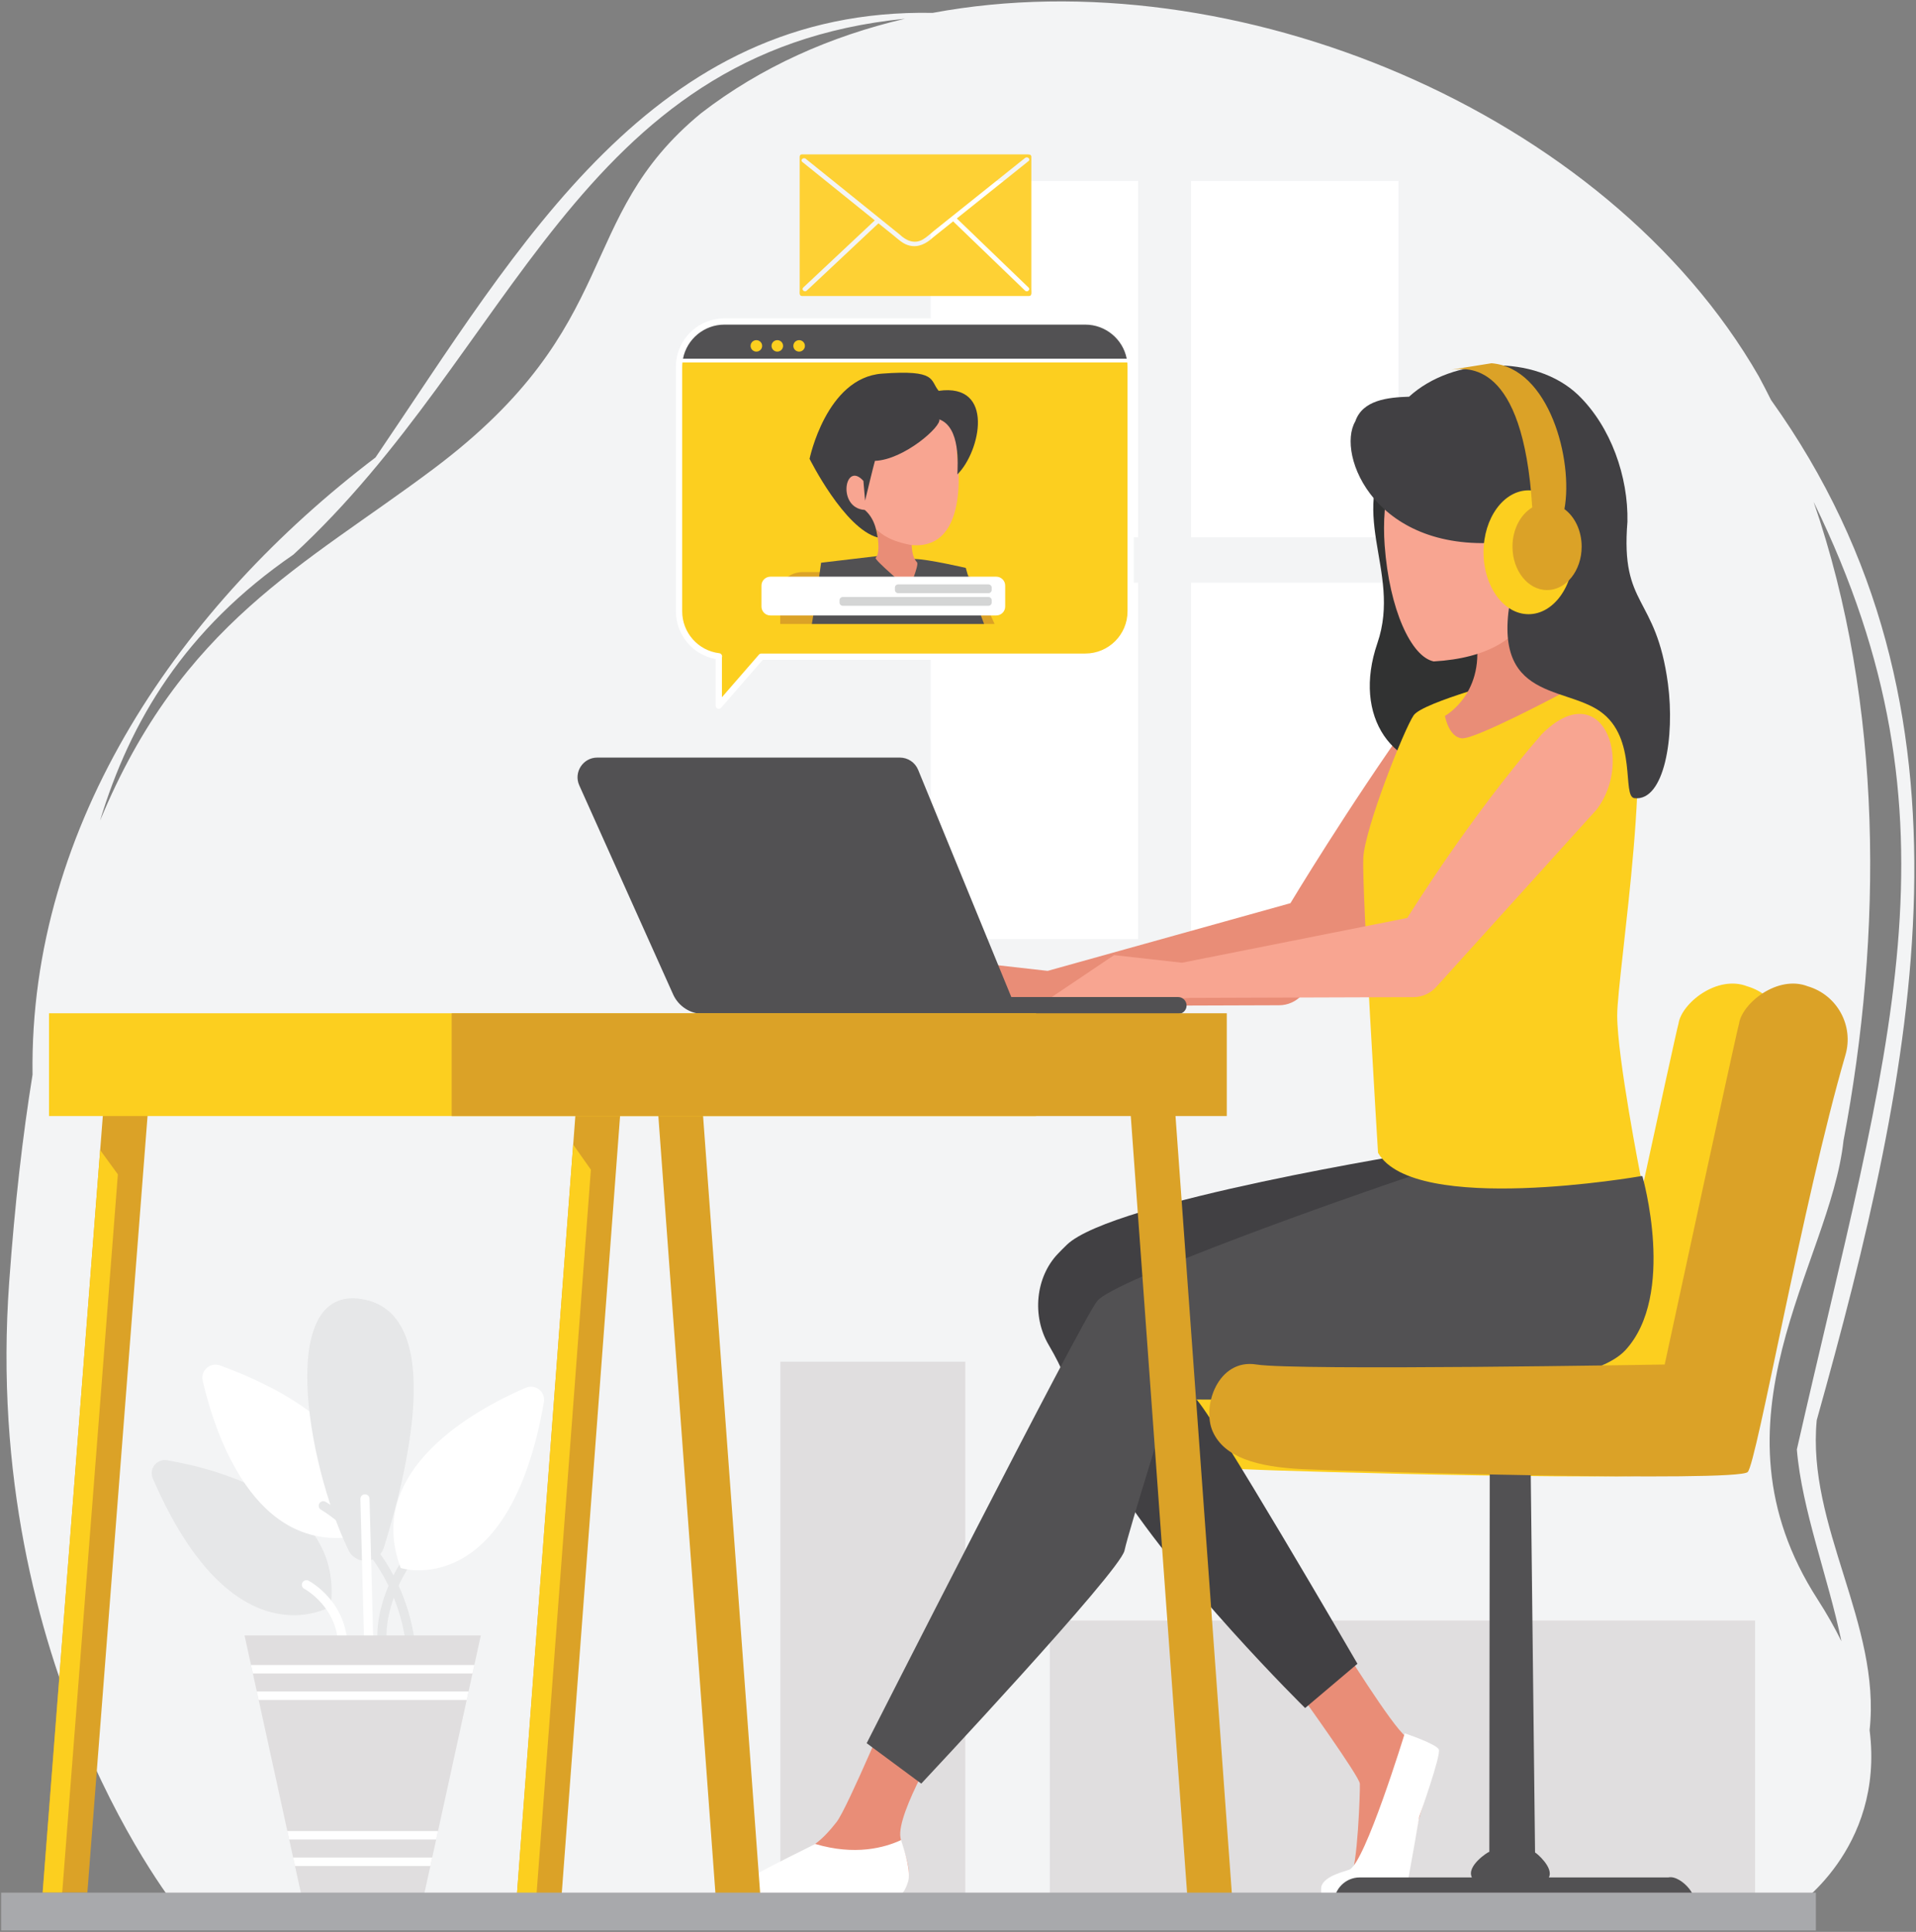 <?xml version="1.0" encoding="UTF-8" standalone="no"?>
<svg
   width="595.041"
   height="600"
   viewBox="0 0 595.041 600"
   version="1.1"
   xml:space="preserve"
   style="clip-rule:evenodd;fill-rule:evenodd;stroke-linejoin:round;stroke-miterlimit:2"
   id="svg260"
   sodipodi:docname="hero-6.svg"
   inkscape:version="1.1.1 (3bf5ae0d25, 2021-09-20)"
   xmlns:inkscape="http://www.inkscape.org/namespaces/inkscape"
   xmlns:sodipodi="http://sodipodi.sourceforge.net/DTD/sodipodi-0.dtd"
   xmlns="http://www.w3.org/2000/svg"
   xmlns:svg="http://www.w3.org/2000/svg"><rect x="0" y="0" width="595.041" height="600" fill="#808080" stroke="none"/><defs
   id="defs264" /><sodipodi:namedview
   id="namedview262"
   pagecolor="#ffffff"
   bordercolor="#666666"
   borderopacity="1.0"
   inkscape:pageshadow="2"
   inkscape:pageopacity="0.0"
   inkscape:pagecheckerboard="0"
   showgrid="false"
   fit-margin-top="0"
   fit-margin-left="0"
   fit-margin-right="0"
   fit-margin-bottom="0"
   inkscape:zoom="0.69333333"
   inkscape:cx="111.77885"
   inkscape:cy="281.97115"
   inkscape:window-width="1920"
   inkscape:window-height="1017"
   inkscape:window-x="-8"
   inkscape:window-y="-8"
   inkscape:window-maximized="1"
   inkscape:current-layer="svg260" />
    <g
   transform="matrix(-0.177,0,0,0.177,279.79,262.85)"
   id="g258">
        <g
   transform="translate(-4166.67,-4166.67)"
   id="g256">
            <g
   transform="scale(4.167)"
   id="g254">
                <g
   transform="translate(338.993,-423.55)"
   id="g4">
                    <path
   d="m 857.758,1264.54 c -80.932,-60.7 -58.652,-105.36 -112.711,-149.79 -25.144,-19.42 -54.419,-32.43 -85.841,-39.77 138.369,13.75 164.619,140.06 257.535,225.66 45.767,31.48 68.743,70.2 81.419,112.06 -34.496,-83.26 -86.184,-107.5 -140.402,-148.16 z m -582.834,476.05 c -3.922,6.09 -7.228,11.96 -10.021,17.62 5.651,-27.09 16.641,-55.29 18.77,-80.75 -38.215,-168.54 -72.754,-264.65 -7.046,-399.07 -29.412,85.14 -29.125,182 -12.595,269.02 5.599,52.08 59.638,117.5 10.892,193.18 z M 1036.4,1606.95 c -2.35,-32.72 -5.67,-61.63 -9.83,-87.33 1.5,-106 -63.174,-198.2 -144.411,-259.89 -60.77,-89.42 -116.864,-189.48 -234.595,-187.21 -126.717,-23.62 -283.624,41.34 -347.836,153 -1.787,3.31 -3.511,6.65 -5.186,10.01 -93.342,130.38 -60.818,280.89 -19.245,429.57 4.269,44.6 -27.141,85.96 -22.261,130.56 -6.386,50.43 32.27,75.25 32.27,75.25 l 679.231,1.28 c 0,0 83.633,-101.97 71.863,-265.24 z"
   style="fill:#f3f4f5;fill-rule:nonzero"
   id="path2" />
                </g>
                <g
   transform="translate(338.993,-423.55)"
   id="g8">
                    <rect
   x="633.819"
   y="1640.49"
   width="77.86"
   height="225.79"
   style="fill:#e0dedf;fill-rule:nonzero"
   id="rect6" />
                </g>
                <g
   transform="translate(338.993,-423.55)"
   id="g12">
                    <rect
   x="301.249"
   y="1749.49"
   width="296.978"
   height="119.02"
   style="fill:#e0dedf;fill-rule:nonzero"
   id="rect10" />
                </g>
                <g
   transform="translate(338.993,-423.55)"
   id="g16">
                    <rect
   x="451.406"
   y="1312.49"
   width="87.348"
   height="150.03"
   style="fill:#ffffff;fill-rule:nonzero"
   id="rect14" />
                </g>
                <g
   transform="translate(338.993,-423.55)"
   id="g20">
                    <rect
   x="451.406"
   y="1143.3"
   width="87.348"
   height="150.04"
   style="fill:#ffffff;fill-rule:nonzero"
   id="rect18" />
                </g>
                <g
   transform="translate(338.993,-423.55)"
   id="g24">
                    <rect
   x="561.051"
   y="1312.49"
   width="87.348"
   height="150.03"
   style="fill:#ffffff;fill-rule:nonzero"
   id="rect22" />
                </g>
                <g
   transform="translate(338.993,-423.55)"
   id="g28">
                    <rect
   x="561.051"
   y="1143.3"
   width="87.348"
   height="150.04"
   style="fill:#ffffff;fill-rule:nonzero"
   id="rect26" />
                </g>
                <g
   transform="translate(338.993,-423.55)"
   id="g32">
                    <path
   d="m 901.055,1743.59 c 0,0 40.943,24.65 74.874,-53.93 1.749,-4.05 -1.678,-8.43 -6.028,-7.68 -22.225,3.87 -74.449,17.67 -68.846,61.61 z"
   style="fill:#e6e7e8;fill-rule:nonzero"
   id="path30" />
                </g>
                <g
   transform="translate(338.993,-423.55)"
   id="g36">
                    <path
   d="m 889.653,1713.9 c 0,0 -22.387,-42.22 57.925,-71.82 4.142,-1.53 8.331,2.13 7.339,6.43 -5.066,21.98 -21.69,73.38 -65.264,65.39 z"
   style="fill:#ffffff;fill-rule:nonzero"
   id="path34" />
                </g>
                <g
   transform="translate(338.993,-423.55)"
   id="g40">
                    <path
   d="m 905.8,1700.17 c -0.545,-0.92 -1.741,-1.21 -2.655,-0.66 -2.347,1.38 -17.965,11.11 -28.537,30.91 -1.925,-3.76 -3.553,-6.1 -3.727,-6.34 -0.614,-0.87 -1.817,-1.08 -2.686,-0.47 -0.87,0.61 -1.078,1.82 -0.465,2.69 0.05,0.07 2.341,3.36 4.697,8.52 -3.038,6.62 -5.462,14.22 -6.715,22.87 -0.152,1.06 0.578,2.04 1.632,2.19 0.094,0.01 0.187,0.02 0.279,0.02 0.942,0 1.767,-0.69 1.906,-1.65 0.931,-6.44 2.59,-12.58 4.937,-18.41 1.876,5.23 3.334,11.52 3.027,18.04 -0.051,1.06 0.771,1.97 1.835,2.02 h 0.092 c 1.023,0 1.875,-0.81 1.924,-1.84 0.414,-8.78 -2.031,-17.03 -4.663,-23.21 3.168,-6.5 7.248,-12.58 12.246,-18.19 7.676,-8.62 14.82,-13.03 16.174,-13.83 l 0.041,-0.03 c 0.914,-0.54 1.203,-1.72 0.658,-2.63 z"
   style="fill:#e6e7e8;fill-rule:nonzero"
   id="path38" />
                </g>
                <g
   transform="translate(338.993,-423.55)"
   id="g44">
                    <path
   d="m 893.548,1719.85 c -3.171,6.55 -12.74,5.83 -14.917,-1.12 -9.712,-31.01 -25.986,-96.75 7.71,-104.29 37.805,-8.46 25.138,68.31 7.207,105.41 z"
   style="fill:#e6e7e8;fill-rule:nonzero"
   id="path42" />
                </g>
                <g
   transform="translate(338.993,-423.55)"
   id="g48">
                    <path
   d="m 884.959,1762.72 h -0.052 c -1.064,-0.03 -1.905,-0.92 -1.876,-1.98 l 1.642,-62.52 c 0.028,-1.06 0.908,-1.9 1.978,-1.88 1.064,0.03 1.904,0.92 1.876,1.98 l -1.642,62.52 c -0.027,1.05 -0.885,1.88 -1.926,1.88 z"
   style="fill:#ffffff;fill-rule:nonzero"
   id="path46" />
                </g>
                <g
   transform="translate(338.993,-423.55)"
   id="g52">
                    <path
   d="m 871.549,1727.37 c 0,0 -45.547,14.47 -60.314,-69.84 -0.762,-4.35 3.589,-7.81 7.644,-6.07 20.722,8.92 68.317,34.46 52.67,75.91 z"
   style="fill:#ffffff;fill-rule:nonzero"
   id="path50" />
                </g>
                <g
   transform="translate(338.993,-423.55)"
   id="g56">
                    <path
   d="m 895.873,1763.72 c -1.048,0 -1.907,-0.84 -1.926,-1.89 -0.368,-20.07 15.712,-28.76 16.396,-29.12 0.944,-0.49 2.109,-0.13 2.604,0.81 0.495,0.94 0.134,2.11 -0.804,2.6 -0.038,0.02 -3.755,2.02 -7.361,6.2 -4.767,5.52 -7.116,12.06 -6.98,19.43 0.019,1.07 -0.828,1.95 -1.893,1.97 z"
   style="fill:#ffffff;fill-rule:nonzero"
   id="path54" />
                </g>
                <g
   transform="translate(338.993,-423.55)"
   id="g60">
                    <path
   d="m 937.301,1755.77 c -7.346,33.68 -17.527,80.13 -24.898,113.79 h -49.681 c -7.369,-33.66 -17.568,-80.11 -24.905,-113.79 z"
   style="fill:#e0dedf;fill-rule:nonzero"
   id="path58" />
                </g>
                <g
   transform="translate(338.993,-423.55)"
   id="g64">
                    <path
   d="m 840.532,1768.21 0.781,3.58 h 92.489 l 0.781,-3.58 z"
   style="fill:#ffffff;fill-rule:nonzero"
   id="path62" />
                </g>
                <g
   transform="translate(338.993,-423.55)"
   id="g68">
                    <path
   d="m 843.291,1780.85 0.456,2.09 h 87.621 l 0.457,-2.09 0.323,-1.49 h -89.181 z"
   style="fill:#ffffff;fill-rule:nonzero"
   id="path66" />
                </g>
                <g
   transform="translate(338.993,-423.55)"
   id="g72">
                    <path
   d="m 856.618,1841.7 h 61.886 l 0.785,-3.58 h -63.456 z"
   style="fill:#ffffff;fill-rule:nonzero"
   id="path70" />
                </g>
                <g
   transform="translate(338.993,-423.55)"
   id="g76">
                    <path
   d="m 859.063,1852.85 h 56.999 l 0.785,-3.58 h -58.572 z"
   style="fill:#ffffff;fill-rule:nonzero"
   id="path74" />
                </g>
                <g
   transform="translate(338.993,-423.55)"
   id="g80">
                    <path
   d="m 364.825,1641.68 c 0,0 155.622,2.66 171.846,0 16.224,-2.66 23.246,17.68 18.403,28.33 -4.843,10.65 -18.161,14.77 -37.777,15.74 -19.613,0.97 -182.822,5.57 -187.423,1.21 -3.758,-3.56 -23.164,-113.77 -41.166,-175.63 -3.598,-12.36 3.499,-25.28 15.854,-28.91 12.686,-4.95 27.696,7.17 28.942,15.7 1.204,3.97 31.321,143.56 31.321,143.56 z"
   style="fill:#fccf1f;fill-rule:nonzero"
   id="path78" />
                </g>
                <g
   transform="translate(338.993,-423.55)"
   id="g84">
                    <path
   d="m 599.134,1475.92 -102.217,-28.5 c 0,0 -24.211,-40.33 -51.917,-79.14 -15.098,-10.31 -38.085,5.26 -23.997,33.44 14.089,28.18 71.119,84.43 71.119,84.43 2.441,2.7 5.905,4.24 9.544,4.25 l 93.932,0.31 52.148,2.64 -20.005,-20.65 z"
   style="fill:#e98d77;fill-rule:nonzero"
   id="path82" />
                </g>
                <g
   transform="translate(338.993,-423.55)"
   id="g88">
                    <path
   d="m 417.472,1248.37 34.675,4.3 c 22.817,29.6 -2.504,54.23 8.157,85.28 10.662,31.05 -6.43,55.1 -34.851,52.65 -86.016,-7.42 -26.479,-131.55 -7.981,-142.23 z"
   style="fill:#313232;fill-rule:nonzero"
   id="path86" />
                </g>
                <g
   transform="translate(338.993,-423.55)"
   id="g92">
                    <path
   d="m 492.835,1780.41 c 0,0 -24.988,34.73 -25.152,37.75 -0.166,3.02 0.992,36 3.964,39.02 2.972,3.03 11.702,5.17 8.895,8.57 -2.121,2.57 -18.44,2.02 -29.256,1.33 -3.157,-0.2 -7.116,-29.4 -8.367,-33.69 -1.816,-6.24 -6.232,-20.27 -4.582,-24.62 0.805,-2.12 4.654,-6.47 10.077,-10.53 5.705,-4.27 27.524,-39.46 27.524,-39.46 z"
   style="fill:#e98d77;fill-rule:nonzero"
   id="path90" />
                </g>
                <g
   transform="translate(338.993,-423.55)"
   id="g96">
                    <path
   d="m 448.768,1796.99 c 0,0 16.779,54.76 23.346,57.4 1.744,0.71 10.113,2.49 11.691,6.78 0.475,1.29 0,5.6 0,5.6 h -34.973 c 0,0 -4.424,-24.12 -6.172,-34.72 0,0 -9.258,-25.91 -8.229,-28.26 1.028,-2.35 14.337,-6.8 14.337,-6.8 z"
   style="fill:#ffffff;fill-rule:nonzero"
   id="path94" />
                </g>
                <g
   transform="translate(338.993,-423.55)"
   id="g100">
                    <path
   d="m 642.509,1797.09 c 0,0 20.406,33.3 18.61,43.83 -0.961,5.64 -5.242,13.03 -2.785,18.33 2.456,5.31 5.263,6.64 5.263,6.64 l 63.653,1.19 c 3.468,0.06 1.177,-2.52 -1.619,-4.9 -4.576,-3.89 -8.269,-6.46 -22.886,-14.64 -0.954,-0.54 -4.425,-3.09 -5.677,-3.97 -3.173,-2.24 -6.36,-5.77 -9.104,-9.31 -4.571,-5.88 -24.669,-53.85 -24.669,-53.85 z"
   style="fill:#e98d77;fill-rule:nonzero"
   id="path98" />
                </g>
                <g
   transform="translate(338.993,-423.55)"
   id="g104">
                    <path
   d="m 697.06,1843.56 c -16.834,5 -29.278,1.6 -36.239,-1.65 -1.796,5.89 -4.175,13.27 -2.913,17.53 1.545,5.21 3.746,6.39 5.689,6.45 15.377,0.47 56.325,1.1 68.049,1.28 1.638,0.03 2.541,-2.19 1.488,-3.64 -2.907,-4.02 -34.82,-19.08 -36.074,-19.97 z"
   style="fill:#ffffff;fill-rule:nonzero"
   id="path102" />
                </g>
                <g
   transform="translate(338.993,-423.55)"
   id="g108">
                    <path
   d="m 568.699,1617.16 c 0,0 -25.267,33.42 -31.711,38.72 -6.445,5.29 -68.292,111.81 -68.292,111.81 l 22.033,18.64 c 0,0 55.274,-54.39 81.233,-97.12 21.95,-36.13 13.865,-33.84 26.772,-55.83 7.106,-12.11 5.495,-28.48 -3.876,-38.3 -1.165,-1.23 -2.431,-2.5 -3.808,-3.83 -19.106,-18.46 -150.069,-39.23 -150.069,-39.23 l -83.766,9.51 c 0,0 68.44,55.63 70.994,57.11 2.555,1.48 94.512,17.02 96.428,17.02 1.915,0 44.062,-18.5 44.062,-18.5 z"
   style="fill:#414043;fill-rule:nonzero"
   id="path106" />
                </g>
                <g
   transform="translate(338.993,-423.55)"
   id="g112">
                    <path
   d="m 348.705,1562.38 c 0,0 -14.368,49.96 7.184,73.28 21.552,23.32 149.59,20.73 191.737,20.73 0,0 17.242,54.77 19.158,63.65 1.915,8.89 85.571,98.12 85.571,98.12 l 22.989,-17.02 c 0,0 -90.041,-177.32 -97.066,-186.21 -7.025,-8.88 -107.283,-44.41 -132.188,-52.55 -24.905,-8.14 -97.385,0 -97.385,0 z"
   style="fill:#525153;fill-rule:nonzero"
   id="path110" />
                </g>
                <g
   transform="translate(338.993,-423.55)"
   id="g116">
                    <path
   d="m 402.103,1352.51 c 0,0 -31.483,-6.22 -45.85,5.78 -14.367,12.01 3.078,118.72 3.063,136.41 -0.014,17.7 -9.864,67.68 -9.864,67.68 0,0 95.421,16.7 110.578,-9.86 0,0 6.848,-111.38 6.206,-124.11 -0.641,-12.72 -17.325,-54.55 -21.236,-60.13 -3.911,-5.57 -42.897,-15.77 -42.897,-15.77 z"
   style="fill:#fccf1f;fill-rule:nonzero"
   id="path114" />
                </g>
                <g
   transform="translate(338.993,-423.55)"
   id="g120">
                    <path
   d="m 542.562,1472.49 -94.864,-18.86 c 0,0 -25.814,-41.93 -56.594,-77.37 -24.973,-24.96 -39.062,10.63 -23.216,31.62 l 67.662,74.84 c 2.44,2.7 5.905,4.24 9.544,4.26 l 93.931,0.31 65.375,4.36 -33.232,-22.37 z"
   style="fill:#f8a591;fill-rule:nonzero"
   id="path118" />
                </g>
                <g
   transform="translate(338.993,-423.55)"
   id="g124">
                    <path
   d="m 398.642,1305.61 c 1.322,53.69 -15.87,53.52 -15.87,53.52 0,0 36.364,19.36 41.939,18.86 5.576,-0.5 7.143,-9.45 7.143,-9.45 0,0 -17.719,-9.66 -12.784,-34.74 z"
   style="fill:#e98d77;fill-rule:nonzero"
   id="path122" />
                </g>
                <g
   transform="translate(338.993,-423.55)"
   id="g128">
                    <path
   d="m 389.701,1269.18 c -4.722,42.83 1.084,73.77 46.875,76.43 9.448,-1.92 18.701,-21.81 20.664,-48.95 1.368,-18.93 -2.316,-40.24 -18.766,-58.07 -18.029,-19.55 -46.551,10.44 -48.773,30.59 z"
   style="fill:#f8a591;fill-rule:nonzero"
   id="path126" />
                </g>
                <g
   transform="translate(338.993,-423.55)"
   id="g132">
                    <path
   d="m 337.954,1355 c 5.017,-37.63 20.021,-31.88 17.054,-68.21 -0.402,-18.77 6.888,-39.99 20.763,-53.39 18.166,-17.32 52.832,-16.09 71.186,0.74 8.951,0.28 19.572,1.37 22.651,10.41 8.175,13.89 -8.563,56.32 -63.235,50.75 -2.437,-1.05 -2.782,-4.64 -4.816,-6.4 -5.042,-3.62 -9.827,2.85 -10.132,7.74 -1.015,5.78 4.709,21.86 11.442,16.1 12.204,49.68 -20.576,42.69 -36.442,53.97 -15.866,11.28 -8.911,35.87 -14.383,36.49 -12.605,1.43 -17.055,-25.95 -14.088,-48.2 z"
   style="fill:#414043;fill-rule:nonzero"
   id="path130" />
                </g>
                <g
   transform="translate(338.993,-423.55)"
   id="g136">
                    <path
   d="m 415.612,1299.65 c 0,14.4 -8.493,26.08 -18.969,26.08 -10.476,0 -18.968,-11.68 -18.968,-26.08 0,-14.41 8.492,-26.08 18.968,-26.08 10.476,0 18.969,11.67 18.969,26.08 z"
   style="fill:#fccf1f;fill-rule:nonzero"
   id="path134" />
                </g>
                <g
   transform="translate(338.993,-423.55)"
   id="g140">
                    <path
   d="m 412.225,1220.05 c -24.389,2.03 -34.484,40.96 -30.681,61.42 -4.335,3.17 -7.256,9.05 -7.256,15.81 0,10.1 6.521,18.29 14.565,18.29 8.043,0 14.564,-8.19 14.564,-18.29 0,-7.3 -3.406,-13.57 -8.323,-16.51 3.882,-62.27 27.429,-58.72 34.066,-58.01 z"
   style="fill:#dba227;fill-rule:nonzero"
   id="path138" />
                </g>
                <g
   transform="translate(338.993,-423.55)"
   id="g144">
                    <path
   d="m 337.791,1857.67 h 50.304 c -2.181,-4.09 5.363,-10.46 5.814,-10.49 l 2.14,-188.03 16.917,3.17 0.193,184.55 c 0.49,-0.01 9.779,5.96 7.341,10.8 h 47.265 c 5.986,0 10.839,4.92 10.839,11 0.389,5.48 -147.859,0.09 -149.762,1.93 -6.275,-3 3.513,-14.22 8.949,-12.93 z"
   style="fill:#525153;fill-rule:nonzero"
   id="path142" />
                </g>
                <g
   transform="translate(338.993,-423.55)"
   id="g148">
                    <path
   d="m 339.327,1641.68 c 0,0 155.622,2.66 171.846,0 16.224,-2.66 23.247,17.68 18.404,28.33 -4.843,10.65 -18.161,14.77 -37.776,15.74 -19.614,0.97 -182.823,5.57 -187.425,1.21 -3.757,-3.56 -23.163,-113.77 -41.166,-175.63 -3.597,-12.36 3.499,-25.28 15.854,-28.91 12.686,-4.95 27.697,7.17 28.943,15.7 1.204,3.97 31.32,143.56 31.32,143.56 z"
   style="fill:#dba227;fill-rule:nonzero"
   id="path146" />
                </g>
                <g
   transform="translate(338.993,-423.55)"
   id="g152">
                    <path
   d="M 788.777,1386.1 H 661.36 c -3.37,0 -6.407,2.04 -7.687,5.16 l -39.232,95.68 h -70.246 c -1.964,0 -3.556,1.6 -3.556,3.56 0,1.96 1.592,3.55 3.556,3.55 h 199.926 c 5.496,0 10.481,-3.22 12.731,-8.24 l 39.504,-88 c 2.468,-5.5 -1.553,-11.71 -7.579,-11.71 z"
   style="fill:#525153;fill-rule:nonzero"
   id="path150" />
                </g>
                <g
   transform="translate(338.993,-423.55)"
   id="g156">
                    <path
   d="m 539.865,1872.01 h -18.834 l 25.159,-347.2 h 18.834 z"
   style="fill:#dba227;fill-rule:nonzero"
   id="path154" />
                </g>
                <g
   transform="translate(338.993,-423.55)"
   id="g160">
                    <path
   d="M 823.144,1872.01 H 804.31 l -26.047,-347.2 h 18.834 z"
   style="fill:#dba227;fill-rule:nonzero"
   id="path158" />
                </g>
                <g
   transform="translate(338.993,-423.55)"
   id="g164">
                    <path
   d="m 738.803,1867.39 h -18.835 l 25.159,-342.58 h 18.835 z"
   style="fill:#dba227;fill-rule:nonzero"
   id="path162" />
                </g>
                <g
   transform="translate(338.993,-423.55)"
   id="g168">
                    <path
   d="m 1022.32,1864.06 h -18.83 l -26.052,-336.18 h 18.834 z"
   style="fill:#dba227;fill-rule:nonzero"
   id="path166" />
                </g>
                <g
   transform="translate(338.993,-423.55)"
   id="g172">
                    <path
   d="m 791.47,1559.64 23.434,312.37 h 8.24 l -24.226,-322.93 z"
   style="fill:#fccf1f;fill-rule:nonzero"
   id="path170" />
                </g>
                <g
   transform="translate(338.993,-423.55)"
   id="g176">
                    <path
   d="m 990.645,1561.6 23.435,302.46 h 8.24 l -24.227,-312.68 z"
   style="fill:#fccf1f;fill-rule:nonzero"
   id="path174" />
                </g>
                <g
   transform="translate(338.993,-423.55)"
   id="g180">
                    <rect
   x="604.03"
   y="1493.77"
   width="415.61"
   height="43.28"
   style="fill:#fccf1f;fill-rule:nonzero"
   id="rect178" />
                </g>
                <g
   transform="translate(338.993,-423.55)"
   id="g184">
                    <rect
   x="523.714"
   y="1493.77"
   width="326.366"
   height="43.28"
   style="fill:#dba227;fill-rule:nonzero"
   id="rect182" />
                </g>
                <g
   transform="matrix(1.535,0,0,1.377,138.177,-1176.49)"
   id="g188">
                    <path
   d="m 527.333,1370.04 c 3.291,2.93 6.582,5.86 9.873,8.8 5,4.45 10.001,8.91 15.002,13.37 1.012,0.9 2,1.99 3.135,2.74 2.388,1.54 4.641,0.35 6.389,-1.5 8.54,-7.65 17.025,-15.35 25.578,-22.98 0.064,-0.06 0.128,-0.12 0.191,-0.18 0.645,-0.57 1.603,0.38 0.955,0.96 -6.633,5.96 -13.265,11.92 -19.897,17.88 6.544,6.84 13.087,13.69 19.63,20.54 0.601,0.63 -0.352,1.58 -0.954,0.95 -5.822,-6.09 -11.646,-12.18 -17.469,-18.28 -0.737,-0.77 -1.474,-1.54 -2.211,-2.31 -1.355,1.21 -2.71,2.43 -4.065,3.65 -1.316,1.18 -2.66,2.7 -4.425,3.15 -2.511,0.71 -4.742,-0.7 -6.432,-2.44 -1.854,-1.65 -3.709,-3.3 -5.563,-4.96 -6.579,7.07 -13.157,14.13 -19.737,21.19 -0.593,0.64 -1.545,-0.31 -0.954,-0.95 5.826,-6.25 11.65,-12.51 17.475,-18.76 0.737,-0.79 1.473,-1.58 2.209,-2.37 -2.547,-2.27 -5.094,-4.54 -7.64,-6.81 -4.015,-3.58 -8.029,-7.16 -12.044,-10.74 -0.65,-0.58 0.308,-1.53 0.954,-0.95 z m -1.715,40.29 c 0,0.54 -0.235,1.87 0.57,1.93 h 57.338 c 1.682,-0.03 3.373,0.04 5.05,0 0.788,-0.1 0.588,-1.1 0.588,-1.69 v -40.76 c 0,-0.4 -0.051,-0.78 -0.57,-0.85 h -61.959 c -0.538,0 -0.995,0.07 -1.017,0.74 -0.007,10 0.005,20 0,30 z"
   style="fill:#fed134;fill-rule:nonzero"
   id="path186" />
                </g>
                <g
   transform="matrix(0.893,0,0,0.885,403.073,-282.805)"
   id="g192">
                    <path
   d="M 590.058,1204.91 H 742.98 c 10.37,0 18.776,8.4 18.776,18.77 v 108.6 c 0,10.37 -8.406,18.78 -18.776,18.78 H 590.058 c -10.37,0 -18.775,-8.41 -18.775,-18.78 v -108.6 c 0,-10.37 8.405,-18.77 18.775,-18.77 z"
   style="fill:#dba227;fill-rule:nonzero"
   id="path190" />
                </g>
                <g
   transform="translate(338.993,-423.55)"
   id="g196">
                    <path
   d="m 564.175,1221.56 v 102.97 c 0,10.55 8.554,19.09 19.096,19.09 h 136.432 l 17.914,20.62 v -20.76 h -0.072 c 9.462,-1.14 16.806,-9.17 16.806,-18.95 v -102.97 c 0,-0.89 -0.058,-1.75 -0.187,-2.6 v -0.02 c -1.268,-9.32 -9.26,-16.47 -18.909,-16.47 H 583.271 c -9.649,0 -17.642,7.15 -18.909,16.47 -0.129,0.85 -0.187,1.73 -0.187,2.62 z"
   style="fill:#fccf1f;fill-rule:nonzero"
   id="path194" />
                </g>
                <g
   transform="matrix(0.893,0,0,0.885,403.073,-282.805)"
   id="g200">
                    <path
   d="m 624.193,1343.62 8.468,-18.88 c 1.571,-3.51 5.515,-5.82 9.915,-5.82 h 72.076 c 5.863,0 10.615,4.05 10.615,9.05 v 15.65 z"
   style="fill:#dba227;fill-rule:nonzero"
   id="path198" />
                </g>
                <g
   transform="matrix(0.893,0,0,0.885,403.073,-282.805)"
   id="g204">
                    <path
   d="m 705.994,1314.47 -28.973,-3.46 -15.152,1.69 c -6.056,0 -24.095,4.24 -24.095,4.24 0,0 -4.113,14.98 -8.624,26.68 h 81.204 c -1.786,-10.12 -4.36,-29.15 -4.36,-29.15 z"
   style="fill:#525153;fill-rule:nonzero"
   id="path202" />
                </g>
                <g
   transform="matrix(0.893,0,0,0.885,403.073,-282.805)"
   id="g208">
                    <path
   d="m 660.75,1314.31 c -1.046,1.23 3.833,12.76 3.833,12.76 0,0 16.595,-14.1 15.693,-14.95 -3.807,-3.63 1.844,-22.71 1.844,-22.71 l -18.768,15.19 c -0.024,0.9 -0.063,1.72 -0.126,2.49 -0.274,3.44 -1.003,5.56 -2.462,7.21 -0.004,0 -0.009,0.01 -0.014,0.01 z"
   style="fill:#e98d77;fill-rule:nonzero"
   id="path206" />
                </g>
                <g
   transform="matrix(0.893,0,0,0.885,403.073,-282.805)"
   id="g212">
                    <path
   d="m 641.976,1261.94 c 0,0 -7.522,46.82 21.504,44.12 12.568,-2.39 17.297,-6.76 23.779,-16.65 5.387,-1.19 14.326,-7.81 8.379,-15.86 -2.394,-3.29 -7.481,-1.49 -8.678,0.9 -2.095,-6.88 -13.765,-24.61 -13.765,-24.61 l -14.516,-11.09 -20.994,7.95 z"
   style="fill:#f8a591;fill-rule:nonzero"
   id="path210" />
                </g>
                <g
   transform="matrix(0.893,0,0,0.885,403.073,-282.805)"
   id="g216">
                    <path
   d="m 677.322,1224.5 c -26.2,-1.98 -22.548,3.14 -26.765,8.18 -26.685,-3.81 -19.703,28.89 -8.828,39.77 -0.082,-4.22 -1.613,-22.43 8.552,-26.19 -1.264,3.18 16.574,19.23 30.325,19.74 0.624,2.05 4.646,18.93 4.646,18.93 l 0.797,-9.39 c 8.797,-9.91 12.58,12.97 -0.631,13.81 -5.469,4.7 -5.712,12 -6.125,13.11 15.764,-4.19 32.139,-37.43 32.139,-37.43 0,0 -7.91,-38.56 -34.11,-40.53 z"
   style="fill:#414043;fill-rule:nonzero"
   id="path214" />
                </g>
                <g
   transform="translate(338.993,-423.55)"
   id="g220">
                    <path
   d="m 564.362,1218.94 h 189.802 c -1.268,-9.32 -9.26,-16.47 -18.909,-16.47 H 583.271 c -9.649,0 -17.642,7.15 -18.909,16.47 z"
   style="fill:#525153;fill-rule:nonzero"
   id="path218" />
                </g>
                <g
   transform="matrix(0.893,0,0,0.885,403.073,-282.805)"
   id="g224">
                    <path
   d="m 733.79,1211.29 c 0,1.51 1.222,2.73 2.729,2.73 1.507,0 2.729,-1.22 2.729,-2.73 0,-1.5 -1.222,-2.72 -2.729,-2.72 -1.507,0 -2.729,1.22 -2.729,2.72 z"
   style="fill:#fccf1f;fill-rule:nonzero"
   id="path222" />
                </g>
                <g
   transform="matrix(0.893,0,0,0.885,403.073,-282.805)"
   id="g228">
                    <path
   d="m 723.915,1211.29 c 0,1.51 1.221,2.73 2.728,2.73 1.507,0 2.729,-1.22 2.729,-2.73 0,-1.5 -1.222,-2.72 -2.729,-2.72 -1.507,0 -2.728,1.22 -2.728,2.72 z"
   style="fill:#fccf1f;fill-rule:nonzero"
   id="path226" />
                </g>
                <g
   transform="matrix(0.893,0,0,0.885,403.073,-282.805)"
   id="g232">
                    <path
   d="m 713.625,1211.29 c 0,1.51 1.222,2.73 2.729,2.73 1.507,0 2.729,-1.22 2.729,-2.73 0,-1.5 -1.222,-2.72 -2.729,-2.72 -1.507,0 -2.729,1.22 -2.729,2.72 z"
   style="fill:#fccf1f;fill-rule:nonzero"
   id="path230" />
                </g>
                <g
   transform="translate(338.993,-423.55)"
   id="g236">
                    <path
   d="m 565.503,1221.56 c 0,-0.64 0.043,-1.24 0.106,-1.82 h 187.306 c 0.065,0.58 0.108,1.18 0.108,1.82 v 102.97 c 0,8.98 -6.722,16.56 -15.636,17.63 -0.698,0.08 -1.209,0.7 -1.167,1.4 0.008,0.12 0.031,0.24 0.07,0.35 v 16.78 l -15.584,-17.94 c -0.253,-0.29 -0.619,-0.46 -1.003,-0.46 H 583.271 c -9.798,0 -17.768,-7.96 -17.768,-17.76 z m 187.182,-3.41 H 565.843 c 1.608,-8.26 8.926,-14.36 17.428,-14.36 h 151.984 c 8.509,0 15.832,6.11 17.43,14.36 z m -189.838,3.41 v 102.97 c 0,11.26 9.162,20.42 20.424,20.42 h 135.827 l 17.517,20.17 c 0.257,0.29 0.626,0.45 1.003,0.45 0.155,0 0.313,-0.02 0.465,-0.08 0.519,-0.2 0.862,-0.69 0.862,-1.25 v -19.63 c 9.623,-1.76 16.734,-10.18 16.734,-20.08 v -102.97 c 0,-0.97 -0.064,-1.87 -0.194,-2.75 -10e-4,-0.01 -0.004,-0.03 -0.006,-0.05 -1.366,-10.04 -10.061,-17.62 -20.224,-17.62 H 583.271 c -10.164,0 -18.858,7.58 -20.225,17.62 -0.131,0.86 -0.199,1.81 -0.199,2.8 z"
   style="fill:#ffffff;fill-rule:nonzero"
   id="path234" />
                </g>
                <g
   transform="matrix(0.893,0,0,0.885,403.073,-282.805)"
   id="g240">
                    <path
   d="M 729.878,1339.57 H 623.43 c -2.339,0 -4.236,-1.89 -4.236,-4.23 v -9.99 c 0,-2.34 1.897,-4.24 4.236,-4.24 h 106.448 c 2.339,0 4.236,1.9 4.236,4.24 v 9.99 c 0,2.34 -1.897,4.23 -4.236,4.23 z"
   style="fill:#ffffff;fill-rule:nonzero"
   id="path238" />
                </g>
                <g
   transform="matrix(0.893,0,0,0.885,403.073,-282.805)"
   id="g244">
                    <path
   d="m 695.758,1330.78 h -68.669 c -0.852,0 -1.542,0.69 -1.542,1.54 v 1.09 c 0,0.86 0.69,1.55 1.542,1.55 h 68.669 c 0.852,0 1.543,-0.69 1.543,-1.55 v -1.09 c 0,-0.85 -0.691,-1.54 -1.543,-1.54 z"
   style="fill:#d4d5d5;fill-rule:nonzero"
   id="path242" />
                </g>
                <g
   transform="matrix(0.893,0,0,0.885,403.073,-282.805)"
   id="g248">
                    <path
   d="m 669.65,1324.78 h -42.561 c -0.852,0 -1.542,0.69 -1.542,1.54 v 1.1 c 0,0.85 0.69,1.54 1.542,1.54 h 42.561 c 0.852,0 1.542,-0.69 1.542,-1.54 v -1.1 c 0,-0.85 -0.69,-1.54 -1.542,-1.54 z"
   style="fill:#d4d5d5;fill-rule:nonzero"
   id="path246" />
                </g>
                <g
   transform="translate(338.993,-423.55)"
   id="g252">
                    <rect
   x="275.666"
   y="1864.06"
   width="764.134"
   height="15.94"
   style="fill:#a8a9ac;fill-rule:nonzero"
   id="rect250" />
                </g>
            </g>
        </g>
    </g>
</svg>
